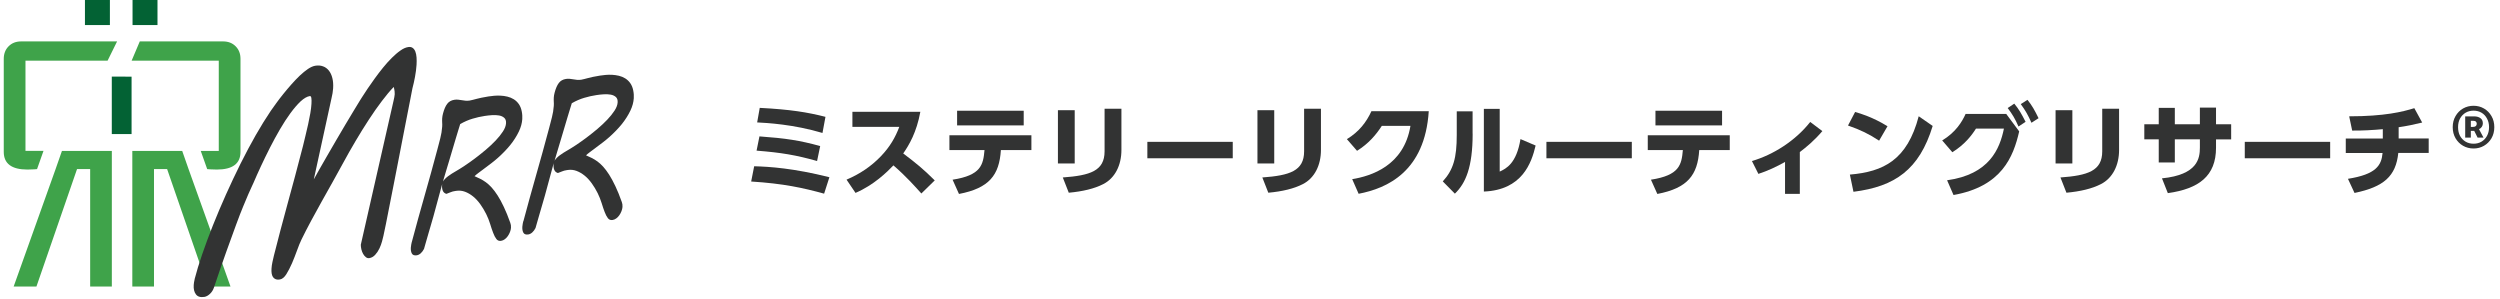 <svg width="426" height="51" viewBox="0 0 426 51" fill="none" xmlns="http://www.w3.org/2000/svg">
<path d="M6.312 28.816C6.079 28.816 6.357 28.831 5.846 28.854C5.334 28.884 4.943 28.892 4.68 28.892C1.986 28.892 0.64 27.887 0.64 25.877V10.026C0.64 9.157 0.918 8.439 1.467 7.888C2.016 7.336 2.724 7.057 3.596 7.057H19.952L18.334 10.336H4.341V25.711H7.411" fill="#3FA34A"/>
<path d="M22.42 13.063V22.848H19.049V13.048" fill="#036234"/>
<path d="M13.429 25.719H10.555L9.472 28.816C7.08 35.473 4.695 42.144 2.325 48.831H6.207L13.128 28.809H15.363V48.831H19.057V25.719H13.437H13.429Z" fill="#3FA34A"/>
<path d="M34.209 25.719H37.278V10.343H22.427L23.819 7.057H38.023C38.888 7.057 39.603 7.336 40.152 7.888C40.701 8.439 40.98 9.15 40.98 10.026V25.877C40.98 27.887 39.633 28.892 36.94 28.892C36.676 28.892 36.285 28.877 35.773 28.854C35.262 28.824 35.533 28.816 35.307 28.816" fill="#3FA34A"/>
<path d="M28.175 25.719H31.049L32.132 28.816C34.525 35.473 36.91 42.144 39.279 48.831H35.397L28.476 28.809H26.241V48.831H22.547V28.809V25.764V25.719H28.167H28.175Z" fill="#3FA34A"/>
<path d="M18.726 0H14.475V4.269H18.726V0Z" fill="#036234"/>
<path d="M26.836 0H22.585V4.269H26.836V0Z" fill="#036234"/>
<path d="M33.16 47.575C33.488 46.307 33.914 44.89 34.456 43.324C34.997 41.758 35.601 40.107 36.285 38.392C36.968 36.677 37.714 34.919 38.513 33.129C39.312 31.34 40.147 29.593 40.99 27.888C41.842 26.184 42.704 24.564 43.583 23.02C44.461 21.486 45.323 20.101 46.157 18.865C46.397 18.524 46.699 18.098 47.063 17.597C47.427 17.097 47.826 16.564 48.27 16.021C48.714 15.467 49.176 14.923 49.655 14.38C50.134 13.837 50.614 13.336 51.093 12.878C51.573 12.431 52.034 12.047 52.478 11.749C52.922 11.451 53.331 11.27 53.694 11.206C54.192 11.12 54.636 11.152 55.035 11.301C55.435 11.44 55.763 11.685 56.038 12.026C56.305 12.367 56.509 12.793 56.633 13.304C56.766 13.816 56.802 14.391 56.766 15.041C56.749 15.318 56.713 15.595 56.669 15.871C56.615 16.148 56.562 16.436 56.491 16.734L53.473 30.562C53.694 30.157 53.996 29.614 54.387 28.921C54.778 28.229 55.222 27.451 55.719 26.599C56.216 25.747 56.722 24.863 57.264 23.936C57.796 23.009 58.32 22.125 58.835 21.262C59.35 20.399 59.82 19.611 60.255 18.897C60.69 18.183 61.045 17.597 61.312 17.16L61.703 16.543C61.96 16.138 62.271 15.659 62.644 15.104C63.016 14.551 63.425 13.965 63.869 13.357C64.313 12.74 64.783 12.132 65.272 11.525C65.76 10.918 66.257 10.375 66.754 9.874C67.251 9.384 67.731 8.958 68.21 8.628C68.681 8.287 69.124 8.084 69.551 8.02C69.861 7.967 70.119 8.02 70.314 8.159C70.51 8.297 70.669 8.51 70.776 8.787C70.882 9.064 70.953 9.405 70.98 9.789C71.007 10.183 71.007 10.598 70.98 11.035C70.936 11.706 70.847 12.399 70.714 13.112C70.581 13.816 70.439 14.465 70.279 15.051C70.181 15.509 70.057 16.17 69.897 17.022C69.728 17.874 69.542 18.865 69.32 19.973C69.098 21.081 68.867 22.285 68.618 23.574C68.37 24.863 68.112 26.173 67.855 27.505C67.597 28.836 67.34 30.157 67.083 31.457C66.825 32.757 66.585 33.971 66.364 35.1C66.141 36.229 65.946 37.231 65.769 38.126C65.591 39.01 65.449 39.713 65.334 40.203C65.28 40.437 65.2 40.746 65.094 41.151C64.987 41.556 64.836 41.95 64.65 42.344C64.464 42.738 64.224 43.1 63.94 43.409C63.656 43.729 63.318 43.921 62.928 43.985C62.715 44.017 62.528 43.963 62.351 43.825C62.173 43.686 62.013 43.505 61.88 43.271C61.747 43.036 61.649 42.781 61.578 42.493C61.516 42.206 61.481 41.95 61.481 41.705L67.056 17.192C67.109 16.958 67.154 16.756 67.189 16.575C67.225 16.393 67.251 16.223 67.26 16.063C67.269 15.882 67.26 15.722 67.242 15.584C67.216 15.445 67.198 15.318 67.18 15.19C67.154 15.051 67.118 14.923 67.091 14.817C66.47 15.456 65.795 16.255 65.076 17.214C64.348 18.173 63.611 19.217 62.865 20.367C62.111 21.518 61.356 22.732 60.602 24.01C59.847 25.289 59.119 26.567 58.435 27.835C57.894 28.826 57.317 29.88 56.695 30.988C56.074 32.096 55.452 33.204 54.831 34.312C54.209 35.42 53.597 36.538 53.002 37.646C52.407 38.754 51.866 39.809 51.377 40.81C51.138 41.3 50.889 41.907 50.623 42.653C50.356 43.399 50.063 44.134 49.762 44.847C49.451 45.572 49.122 46.19 48.794 46.722C48.456 47.255 48.093 47.553 47.702 47.617C47.4 47.671 47.151 47.649 46.956 47.564C46.761 47.489 46.61 47.362 46.503 47.191C46.397 47.021 46.326 46.818 46.29 46.584C46.255 46.339 46.246 46.083 46.264 45.785C46.29 45.412 46.335 45.039 46.423 44.656C46.503 44.272 46.592 43.91 46.672 43.559C47.036 42.099 47.409 40.64 47.8 39.191C48.19 37.742 48.59 36.261 48.998 34.738C49.407 33.225 49.833 31.648 50.276 30.029C50.712 28.399 51.164 26.674 51.635 24.852C51.759 24.341 51.901 23.765 52.052 23.126C52.212 22.487 52.363 21.837 52.505 21.187C52.647 20.538 52.771 19.909 52.878 19.302C52.984 18.695 53.046 18.162 53.073 17.693C53.1 17.278 53.091 16.948 53.055 16.703C53.02 16.457 52.931 16.351 52.789 16.372C52.31 16.447 51.786 16.756 51.218 17.278C50.658 17.81 50.081 18.482 49.486 19.291C48.892 20.101 48.297 21.017 47.702 22.04C47.107 23.062 46.539 24.106 45.997 25.172C45.456 26.237 44.941 27.291 44.461 28.325C43.982 29.358 43.565 30.285 43.218 31.105C43.148 31.276 43.032 31.51 42.89 31.819C42.748 32.117 42.562 32.543 42.322 33.076C42.091 33.619 41.798 34.301 41.452 35.143C41.105 35.974 40.697 37.028 40.227 38.307C39.756 39.574 39.197 41.098 38.575 42.855C37.945 44.613 37.235 46.669 36.445 49.034C36.303 49.439 36.081 49.791 35.77 50.078C35.459 50.366 35.148 50.536 34.838 50.59C34.163 50.696 33.675 50.557 33.382 50.153C33.089 49.759 32.964 49.226 33.009 48.565C33.026 48.278 33.08 47.947 33.169 47.585L33.16 47.575Z" fill="#323333"/>
<path d="M70.16 41.286C70.87 38.625 71.598 35.984 72.344 33.375C73.091 30.765 73.819 28.125 74.529 25.463C74.619 25.111 74.709 24.78 74.79 24.469C74.88 24.159 74.961 23.837 75.033 23.527C75.114 23.216 75.177 22.895 75.231 22.584C75.284 22.274 75.32 21.942 75.347 21.601C75.365 21.342 75.365 21.104 75.347 20.897C75.329 20.689 75.338 20.451 75.347 20.172C75.365 19.913 75.41 19.633 75.491 19.333C75.68 18.618 75.914 18.08 76.202 17.697C76.489 17.314 76.894 17.086 77.424 17.003C77.64 16.972 77.856 16.962 78.054 16.982C78.252 17.003 78.449 17.024 78.647 17.065C78.863 17.107 79.079 17.138 79.312 17.158C79.546 17.179 79.771 17.169 80.014 17.138C80.203 17.107 80.391 17.065 80.571 17.013C80.751 16.962 80.958 16.91 81.201 16.848C81.434 16.785 81.713 16.723 82.037 16.651C82.361 16.578 82.756 16.506 83.242 16.433C83.511 16.392 83.817 16.351 84.186 16.32C84.545 16.288 84.914 16.278 85.301 16.299C85.687 16.32 86.074 16.371 86.46 16.465C86.847 16.558 87.207 16.703 87.539 16.91C87.872 17.117 88.16 17.386 88.394 17.718C88.636 18.059 88.807 18.473 88.906 18.981C88.951 19.229 88.987 19.457 88.996 19.675C89.005 19.882 88.996 20.089 88.996 20.296C88.951 20.979 88.762 21.684 88.421 22.398C88.034 23.206 87.539 23.983 86.937 24.728C86.326 25.474 85.624 26.199 84.833 26.903C84.518 27.182 84.159 27.483 83.754 27.793C83.35 28.104 82.945 28.415 82.558 28.694C82.163 28.984 81.812 29.243 81.506 29.481C81.192 29.719 80.976 29.895 80.859 30.02C81.183 30.165 81.497 30.31 81.821 30.465C82.136 30.62 82.459 30.817 82.792 31.055C83.125 31.294 83.448 31.594 83.781 31.956C84.114 32.319 84.447 32.774 84.797 33.313C85.148 33.851 85.498 34.504 85.858 35.27C86.218 36.026 86.586 36.927 86.955 37.973C87.054 38.221 87.09 38.501 87.072 38.812C87.054 39.05 87 39.288 86.901 39.536C86.802 39.785 86.685 40.013 86.532 40.23C86.38 40.448 86.209 40.624 86.011 40.769C85.813 40.914 85.606 41.007 85.382 41.038C85.049 41.09 84.779 40.986 84.581 40.727C84.383 40.468 84.195 40.116 84.033 39.671C83.862 39.226 83.691 38.729 83.52 38.159C83.35 37.6 83.125 37.03 82.846 36.471C82.549 35.871 82.208 35.311 81.83 34.783C81.452 34.266 81.048 33.82 80.607 33.468C80.167 33.116 79.708 32.847 79.232 32.671C78.755 32.495 78.27 32.443 77.775 32.515L77.559 32.547C77.263 32.588 77.002 32.66 76.759 32.764C76.525 32.867 76.291 32.95 76.067 33.033C75.779 32.95 75.581 32.785 75.464 32.526C75.347 32.267 75.302 31.956 75.329 31.604L75.347 31.366L73.855 36.865C73.81 37.041 73.738 37.279 73.648 37.579C73.558 37.88 73.468 38.211 73.36 38.573C73.252 38.936 73.145 39.319 73.028 39.712C72.911 40.106 72.803 40.479 72.704 40.831C72.605 41.183 72.506 41.494 72.434 41.773C72.353 42.053 72.299 42.26 72.254 42.405C72.102 42.705 71.922 42.954 71.706 43.15C71.49 43.347 71.266 43.461 71.023 43.502C70.6 43.565 70.321 43.461 70.177 43.192C70.034 42.923 69.98 42.581 70.007 42.187C70.016 42.032 70.034 41.866 70.07 41.701C70.097 41.535 70.133 41.38 70.168 41.224L70.16 41.286ZM78.422 21.124C78.35 21.363 78.243 21.694 78.108 22.139C77.973 22.584 77.82 23.092 77.649 23.651C77.478 24.21 77.299 24.811 77.11 25.463C76.912 26.105 76.723 26.758 76.534 27.4C76.337 28.052 76.157 28.674 75.968 29.285C75.788 29.895 75.626 30.434 75.482 30.921C75.689 30.6 75.995 30.289 76.39 29.999C76.786 29.709 77.227 29.43 77.721 29.15C78.099 28.932 78.575 28.642 79.133 28.27C79.69 27.897 80.284 27.483 80.904 27.017C81.524 26.551 82.145 26.054 82.765 25.536C83.385 25.008 83.952 24.48 84.456 23.951C84.959 23.423 85.373 22.905 85.696 22.409C86.02 21.911 86.2 21.445 86.227 21.011C86.254 20.596 86.155 20.286 85.921 20.078C85.687 19.871 85.391 19.737 85.031 19.675C84.671 19.613 84.267 19.592 83.826 19.623C83.385 19.654 82.972 19.695 82.594 19.758C81.911 19.861 81.219 20.016 80.526 20.224C79.834 20.431 79.133 20.731 78.431 21.135L78.422 21.124Z" fill="#323333"/>
<path d="M89.177 37.734C89.888 35.073 90.616 32.432 91.362 29.823C92.109 27.213 92.837 24.573 93.547 21.911C93.637 21.559 93.727 21.228 93.808 20.917C93.898 20.607 93.979 20.285 94.051 19.975C94.132 19.664 94.195 19.343 94.249 19.032C94.302 18.722 94.338 18.39 94.365 18.049C94.383 17.79 94.383 17.552 94.365 17.345C94.347 17.137 94.356 16.899 94.365 16.62C94.383 16.361 94.428 16.081 94.509 15.781C94.698 15.066 94.932 14.528 95.22 14.145C95.507 13.762 95.912 13.534 96.442 13.451C96.658 13.42 96.874 13.409 97.072 13.43C97.27 13.451 97.467 13.472 97.665 13.513C97.881 13.555 98.097 13.586 98.331 13.606C98.564 13.627 98.789 13.617 99.032 13.586C99.221 13.555 99.409 13.513 99.589 13.461C99.769 13.409 99.976 13.358 100.219 13.296C100.452 13.233 100.731 13.171 101.046 13.099C101.37 13.026 101.765 12.954 102.251 12.881C102.52 12.84 102.826 12.799 103.186 12.768C103.545 12.736 103.914 12.726 104.301 12.747C104.687 12.768 105.074 12.819 105.461 12.912C105.847 13.006 106.207 13.151 106.539 13.358C106.872 13.565 107.16 13.834 107.394 14.165C107.636 14.507 107.807 14.921 107.906 15.429C107.951 15.677 107.987 15.905 107.996 16.123C108.005 16.33 107.996 16.537 107.996 16.744C107.951 17.427 107.762 18.132 107.421 18.846C107.034 19.654 106.539 20.43 105.937 21.176C105.326 21.922 104.624 22.647 103.833 23.351C103.518 23.63 103.159 23.931 102.754 24.241C102.35 24.552 101.945 24.863 101.558 25.142C101.163 25.432 100.812 25.691 100.506 25.929C100.192 26.167 99.976 26.343 99.859 26.468C100.183 26.613 100.497 26.758 100.821 26.913C101.136 27.068 101.459 27.265 101.792 27.503C102.125 27.741 102.448 28.042 102.781 28.404C103.114 28.767 103.446 29.222 103.797 29.761C104.139 30.299 104.498 30.952 104.858 31.718C105.218 32.474 105.586 33.375 105.955 34.421C106.054 34.669 106.09 34.949 106.072 35.26C106.054 35.498 106 35.736 105.901 35.984C105.802 36.233 105.685 36.461 105.532 36.678C105.38 36.896 105.209 37.072 105.011 37.217C104.813 37.362 104.606 37.455 104.382 37.486C104.049 37.538 103.779 37.434 103.581 37.175C103.384 36.916 103.195 36.564 103.033 36.119C102.862 35.674 102.691 35.177 102.52 34.607C102.341 34.048 102.125 33.478 101.846 32.919C101.549 32.319 101.208 31.759 100.83 31.231C100.452 30.713 100.048 30.268 99.607 29.916C99.167 29.564 98.708 29.295 98.232 29.119C97.755 28.943 97.27 28.891 96.775 28.963L96.559 28.994C96.263 29.036 96.002 29.108 95.759 29.212C95.525 29.316 95.291 29.398 95.067 29.481C94.779 29.398 94.581 29.233 94.464 28.974C94.347 28.715 94.302 28.404 94.329 28.052L94.347 27.814L92.855 33.313C92.81 33.489 92.738 33.727 92.648 34.027C92.558 34.328 92.468 34.659 92.36 35.021C92.252 35.384 92.145 35.767 92.028 36.16C91.911 36.554 91.803 36.927 91.704 37.279C91.605 37.631 91.506 37.942 91.434 38.221C91.353 38.501 91.299 38.708 91.254 38.853C91.102 39.153 90.922 39.402 90.706 39.598C90.49 39.795 90.266 39.909 90.023 39.95C89.6 40.013 89.321 39.909 89.177 39.64C89.034 39.371 88.98 39.029 89.007 38.635C89.016 38.48 89.034 38.314 89.07 38.149C89.097 37.983 89.133 37.828 89.168 37.672L89.177 37.734ZM97.44 17.572C97.368 17.811 97.261 18.142 97.126 18.587C96.991 19.032 96.838 19.54 96.667 20.099C96.496 20.658 96.317 21.259 96.128 21.911C95.939 22.553 95.741 23.206 95.552 23.848C95.355 24.5 95.175 25.122 94.986 25.733C94.806 26.343 94.644 26.882 94.5 27.369C94.707 27.048 95.013 26.737 95.408 26.447C95.804 26.157 96.245 25.878 96.739 25.598C97.117 25.38 97.593 25.09 98.151 24.718C98.708 24.345 99.302 23.931 99.922 23.465C100.542 22.999 101.163 22.502 101.783 21.984C102.404 21.456 102.97 20.928 103.473 20.399C103.977 19.871 104.391 19.354 104.714 18.857C105.038 18.359 105.218 17.893 105.245 17.459C105.272 17.044 105.173 16.734 104.939 16.526C104.705 16.319 104.409 16.185 104.049 16.123C103.689 16.061 103.285 16.04 102.844 16.071C102.404 16.102 101.99 16.143 101.612 16.206C100.929 16.309 100.237 16.464 99.544 16.672C98.852 16.879 98.151 17.179 97.449 17.583L97.44 17.572Z" fill="#323333"/>
<g clip-path="url(#clip0_226_933)">
<path d="M140.43 33C136.81 32 133.49 31.28 128 30.93L128.51 28.33C131.18 28.4 135.24 28.67 141.33 30.2L140.43 33ZM139.24 27.44C135.64 26.42 133.1 26 128.92 25.67L129.41 23.24C133.85 23.56 136.26 23.92 139.76 24.89L139.23 27.44H139.24ZM140.16 22.66C135.21 21.18 130.63 20.94 129.02 20.86L129.46 18.38C134.66 18.65 137.62 19.13 140.66 19.91L140.15 22.66H140.16Z" fill="#323333"/>
<path d="M156.83 19.04C156.18 22.58 154.91 24.7 153.91 26.15C156.12 27.82 157.33 28.8 159.28 30.74L157 32.97C156.05 31.92 154.47 30.11 152.24 28.18C151.17 29.3 148.91 31.53 145.78 32.87L144.25 30.61C146.48 29.67 148.43 28.37 150.1 26.63C151.66 25 152.56 23.42 153.24 21.62H145.25V19.05H156.83V19.04Z" fill="#323333"/>
<path d="M162.32 30.62C167.18 29.87 167.54 28.09 167.76 25.57H161.78V23.05H175.75V25.57H170.55C170.28 29.85 168.56 32.06 163.41 33.05L162.32 30.62ZM174.44 18.87V21.37H163.09V18.87H174.44Z" fill="#323333"/>
<path d="M183.13 27.86H180.27V18.78H183.13V27.86ZM191.09 25.57C191.09 28.12 190.02 30.35 187.98 31.38C186.48 32.15 184.51 32.62 182.12 32.84L181.1 30.24C185.77 29.9 188.22 29.12 188.22 25.79V18.53H191.09V25.57Z" fill="#323333"/>
<path d="M210.06 24.17V26.97H195.51V24.17H210.06Z" fill="#323333"/>
<path d="M217.13 27.86H214.27V18.78H217.13V27.86ZM225.09 25.57C225.09 28.12 224.02 30.35 221.98 31.38C220.48 32.15 218.51 32.62 216.12 32.84L215.1 30.24C219.77 29.9 222.22 29.12 222.22 25.79V18.53H225.09V25.57Z" fill="#323333"/>
<path d="M230.41 30.53C233.64 30 239.23 28.25 240.34 21.45H235.46C234.49 22.95 233.23 24.46 231.24 25.7L229.51 23.71C231.6 22.44 232.84 20.8 233.69 18.95H243.46C242.8 29.23 236.37 32.09 231.51 33.02L230.41 30.52V30.53Z" fill="#323333"/>
<path d="M250.94 22.78C250.94 28.53 249.73 31.25 247.91 33L245.85 30.91C247.67 28.92 248.23 26.85 248.23 23.02V18.97H250.93V22.78H250.94ZM255.55 29.24C256.64 28.73 258.41 27.88 259.09 23.7L261.67 24.8C260.96 27.81 259.36 32.38 252.85 32.64V18.55H255.55V29.24Z" fill="#323333"/>
<path d="M278.06 24.17V26.97H263.51V24.17H278.06Z" fill="#323333"/>
<path d="M281.32 30.62C286.18 29.87 286.54 28.09 286.76 25.57H280.78V23.05H294.75V25.57H289.55C289.28 29.85 287.56 32.06 282.41 33.05L281.32 30.62ZM293.44 18.87V21.37H282.09V18.87H293.44Z" fill="#323333"/>
<path d="M306.69 33.03H304.17V27.59C302.71 28.42 301.2 29.12 299.63 29.63L298.53 27.44C302.18 26.37 305.96 23.97 308.46 20.78L310.53 22.34C309.1 24.01 307.81 25.06 306.69 25.91V33.03Z" fill="#323333"/>
<path d="M320.2 23.97C318.48 22.83 317 22.12 314.9 21.39L316.11 19.08C317.05 19.35 319.15 19.98 321.63 21.51L320.2 23.97ZM315.22 29.75C320.93 29.26 324.99 27.29 326.95 19.81L329.33 21.46C327.05 28.92 322.89 31.79 315.83 32.68L315.22 29.76V29.75Z" fill="#323333"/>
<path d="M331.78 30.72C338.99 29.72 340.76 25.38 341.47 21.91H336.71C335.96 23.1 334.76 24.65 332.68 25.94L330.95 23.93C333.26 22.55 334.35 20.73 334.94 19.41H341.86L344.07 22.39C343.07 26.74 341.1 31.77 332.88 33.23L331.78 30.71V30.72ZM343.24 17.67C344.06 18.66 344.51 19.49 345.16 20.76L343.95 21.56C343.36 20.22 342.93 19.5 342.11 18.41L343.23 17.66L343.24 17.67ZM345.48 17.01C346.28 18 346.7 18.78 347.37 20.14L346.16 20.92C345.56 19.58 345.17 18.88 344.34 17.74L345.48 17.01Z" fill="#323333"/>
<path d="M353.13 27.86H350.27V18.78H353.13V27.86ZM361.09 25.57C361.09 28.12 360.02 30.35 357.98 31.38C356.48 32.15 354.51 32.62 352.12 32.84L351.1 30.24C355.77 29.9 358.22 29.12 358.22 25.79V18.53H361.09V25.57Z" fill="#323333"/>
<path d="M380.19 21.18V23.75H377.61V25.18C377.61 29.99 374.69 32.17 369.4 32.91L368.4 30.39C374.5 29.78 374.86 26.97 374.86 25.15V23.74H370.59V27.68H367.85V23.74H365.39V21.17H367.85V18.38H370.59V21.18H374.86V18.34H377.61V21.18H380.19Z" fill="#323333"/>
<path d="M397.06 24.17V26.97H382.51V24.17H397.06Z" fill="#323333"/>
<path d="M408.72 23.6H413.85V26.06H408.67C408.26 30.02 406.22 31.84 401.21 32.88L400.09 30.47C404.87 29.71 405.8 28.21 405.99 26.07H399.72V23.61H406.03V22.01C404.52 22.16 402.31 22.28 400.81 22.25L400.3 19.82C406.32 19.82 409.41 19.05 411.4 18.43L412.74 20.88C411.38 21.22 410.05 21.49 408.73 21.68V23.62L408.72 23.6Z" fill="#323333"/>
</g>
<path d="M421.494 25.304C420.844 25.304 420.246 25.149 419.702 24.84C419.169 24.531 418.742 24.104 418.422 23.56C418.102 23.005 417.942 22.376 417.942 21.672C417.942 20.957 418.102 20.328 418.422 19.784C418.742 19.229 419.169 18.797 419.702 18.488C420.246 18.179 420.844 18.024 421.494 18.024C422.145 18.024 422.737 18.179 423.27 18.488C423.804 18.797 424.23 19.229 424.55 19.784C424.87 20.328 425.03 20.957 425.03 21.672C425.03 22.376 424.87 23.005 424.55 23.56C424.23 24.104 423.804 24.531 423.27 24.84C422.737 25.149 422.145 25.304 421.494 25.304ZM421.494 24.488C422.006 24.488 422.46 24.371 422.854 24.136C423.249 23.901 423.558 23.576 423.782 23.16C424.017 22.733 424.134 22.237 424.134 21.672C424.134 21.107 424.017 20.616 423.782 20.2C423.558 19.773 423.249 19.443 422.854 19.208C422.46 18.973 422.006 18.856 421.494 18.856C420.982 18.856 420.529 18.973 420.134 19.208C419.74 19.443 419.425 19.773 419.19 20.2C418.966 20.616 418.854 21.107 418.854 21.672C418.854 22.237 418.966 22.733 419.19 23.16C419.425 23.576 419.74 23.901 420.134 24.136C420.529 24.371 420.982 24.488 421.494 24.488ZM420.07 23.448V19.832H421.622C422.028 19.832 422.369 19.928 422.646 20.12C422.934 20.312 423.078 20.616 423.078 21.032C423.078 21.235 423.02 21.427 422.902 21.608C422.785 21.789 422.625 21.923 422.422 22.008L423.19 23.448H422.182L421.606 22.296H421.03V23.448H420.07ZM421.03 21.624H421.414C421.617 21.624 421.772 21.576 421.878 21.48C421.985 21.373 422.038 21.245 422.038 21.096C422.038 20.936 421.99 20.813 421.894 20.728C421.809 20.632 421.66 20.584 421.446 20.584H421.03V21.624Z" fill="#323333"/>
<defs>
<clipPath id="clip0_226_933">
<rect width="285.85" height="16.23" fill="white" transform="translate(128 17)"/>
</clipPath>
</defs>
</svg>
